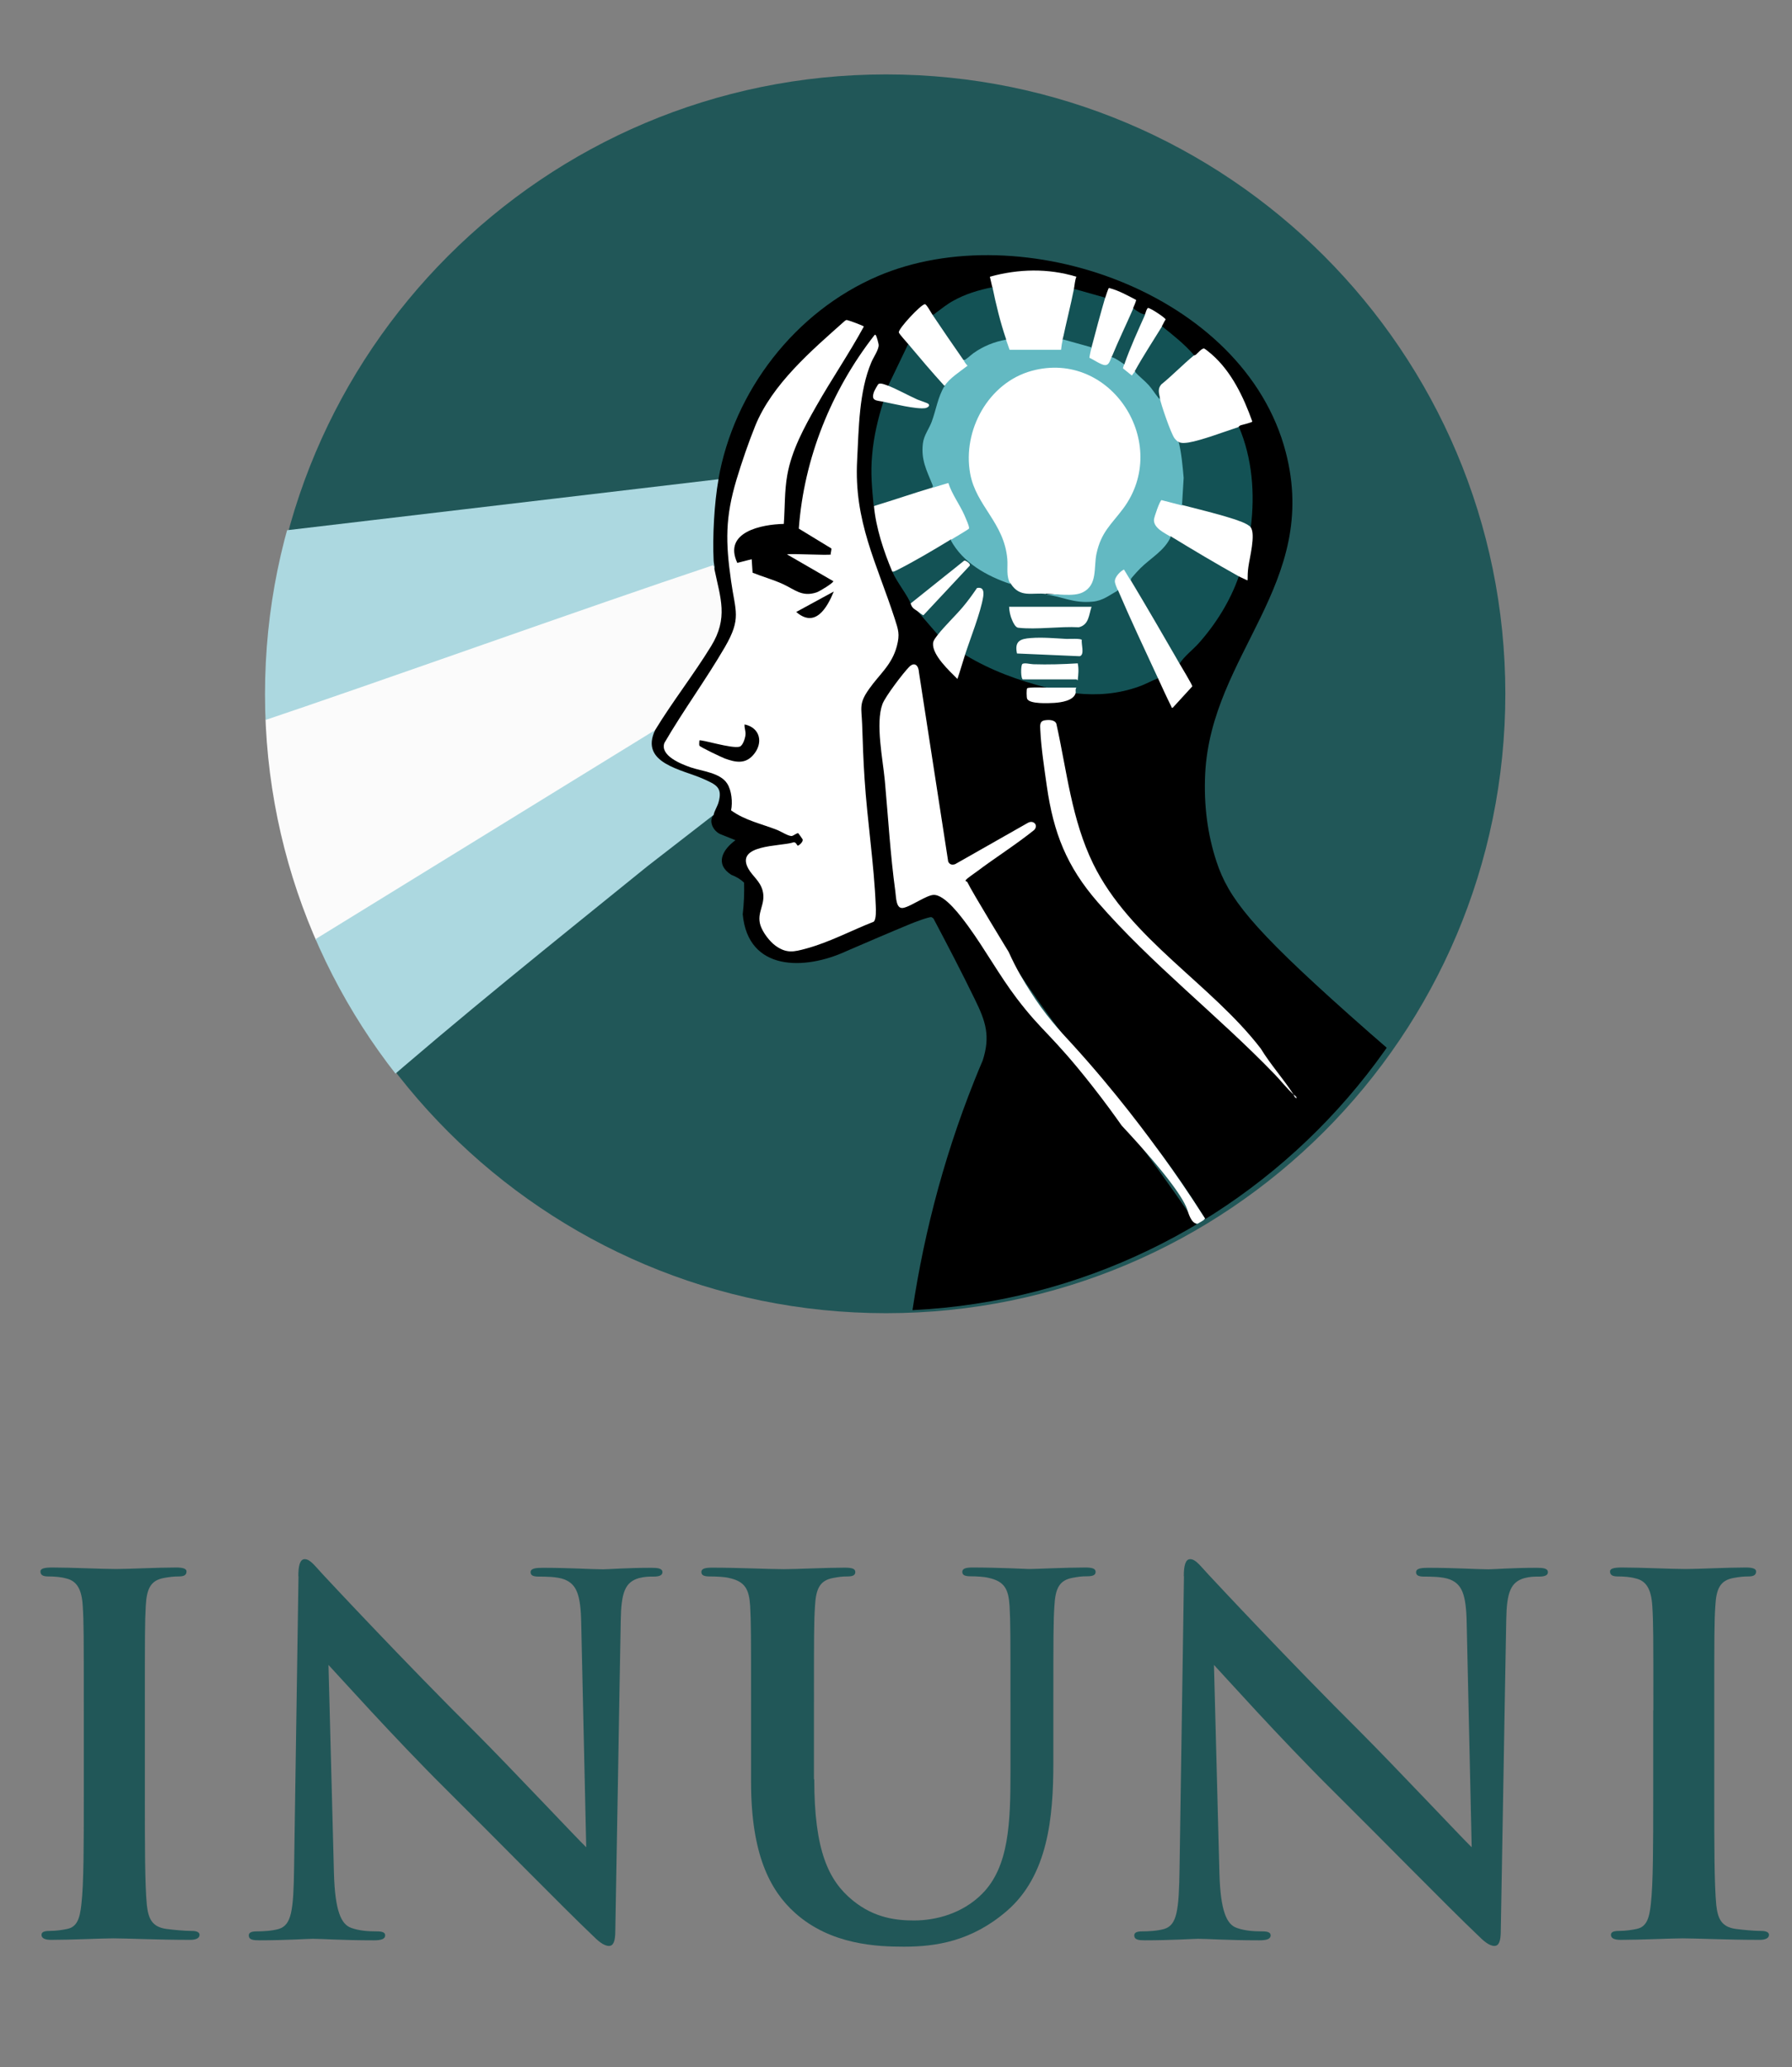 <?xml version="1.0" encoding="UTF-8"?>
<svg id="Layer_1" data-name="Layer 1" xmlns="http://www.w3.org/2000/svg" xmlns:xlink="http://www.w3.org/1999/xlink" viewBox="0 0 118.27 136.4">
  <rect x="0" y="0" width="118.27" height="136.4" fill="#808080" stroke="none"/>
  <defs>
    <style>
      .cls-1 {
        fill: #010101;
      }

      .cls-2 {
        fill: #acd8e0;
      }

      .cls-3 {
        fill: #020202;
      }

      .cls-4 {
        fill: #fff;
      }

      .cls-5 {
        fill: #215758;
      }

      .cls-6 {
        fill: none;
      }

      .cls-7 {
        fill: #135255;
      }

      .cls-8 {
        fill: #fbfbfb;
      }

      .cls-9 {
        fill: #63b9c2;
      }

      .cls-10 {
        clip-path: url(#clippath);
      }

      .cls-11 {
        fill: #d1d3d7;
      }
    </style>
    <clipPath id="clippath">
      <path class="cls-6" d="M17.49,45.81c0,22.47,18.22,40.69,40.69,40.69s40.69-18.22,40.69-40.69S80.65,5.11,58.18,5.11,17.49,23.33,17.49,45.81"/>
    </clipPath>
  </defs>
  <path class="cls-5" d="M99.35,45.78c0,22.57-18.3,40.87-40.87,40.87s-40.87-18.3-40.87-40.87S35.91,4.91,58.48,4.91s40.87,18.3,40.87,40.87"/>
  <g class="cls-10">
    <path d="M95.77,72.69c-5.25,2.84-10.5,5.68-15.75,8.52-2.46-4.14-4.9-7.1-6.66-9.02,0,0-5.42-5.93-9.66-13.96-.08-.16-.02-.3.21-.43,1.42-1,2.85-2.03,4.28-3.1.21-.22,0-.43-.26-.32l-4.83,2.74c-.23.09-.46.03-.59-.19l-1.97-12.66c-.04-.19-.11-.39-.32-.3-.31.14-1.68,2.03-1.83,2.41-.23.57-.25,1.14-.24,1.76.35,3.7.71,7.41,1.1,11.15.09.67.28.61.83.34.5-.31,1.01-.53,1.55-.67.87,0,2.1,1.71,2.57,2.42l.67.99c1.77,3.06,4.08,5.65,6.46,8.24.56.61.74.9,1.04,1.27,1.79,2.19,4.31,5.45,7.34,10.01-2.76,1.31-5.51,2.62-8.27,3.93-3.78.52-7.56,1.04-11.35,1.56.71-5.2,2.04-10.64,4.24-16.13.17-.43.35-.86.53-1.28.51-1.6.21-2.55-.53-4.05-.87-1.79-1.79-3.55-2.72-5.31-.01-.02-.1-.08-.13-.09-.12-.05-1.17.35-1.36.43-1.43.59-2.84,1.2-4.26,1.81-2.74,1.27-6.49,1.35-6.84-2.43.08-.71.11-1.41.09-2.09-.23-.22-.51-.39-.85-.52-1.1-.71-.57-1.66.28-2.28l-1-.4c-.45-.2-.79-.82-.46-1.25l-.09-.08.29-.71c.27-.87.01-1.06-.74-1.41-.6-.25-1.22-.49-1.84-.7-1.17-.37-2.45-1.48-1.47-2.7.22-.58.54-1.13.94-1.65l2.28-3.34c1.38-1.68,1.16-3.52.62-5.45l.07-.18c0-.15-.04-.24-.12-.26-.1-.84-.07-1.74-.03-2.6.02-.52.13-2.67.33-2.96.02-.04.05-.07.09-.1,1.02-5.85,5.07-11.09,10.53-13.43,9.47-4.05,24.18,1.08,26.92,11.62,2.26,8.7-4.93,13.31-5.32,21.23-.1,2.11.17,4.03.75,5.79.79,2.38,2.25,4.3,8.71,10.06,1.67,1.49,3.96,3.49,6.76,5.79"/>
    <path class="cls-8" d="M16.69,47.8c.77-.31,5.91-2.27,6.7-2.54,7.49-2.58,14.99-5.14,22.49-7.68.88-.5,1.27-.57,1.27-.03.4,1.93.93,3.22-.22,5.09-1.14,1.86-2.55,3.66-3.69,5.53l-.19.24-21.57,13.2c-.17.15-1.06.73-1.18.68l-3.61-14.49Z"/>
    <path class="cls-2" d="M43.24,48.17c-1.05,2.21,1.8,2.6,3.19,3.23.82.37,1.28.55.99,1.55-.07.25-.28.58-.32.82l-4.36,3.38c-6.15,4.98-12.35,9.93-18.31,15.14-.12.1-.32.25-.37.4h-3.01l-.75-10.4,22.94-14.12Z"/>
    <path class="cls-2" d="M47.42,31.63c-.28,1.57-.4,3.78-.32,5.37.01.19.07.36.06.55-.01-.07-.09-.16-.05-.27-8.7,2.9-21.72,7.59-30.42,10.51l1.04-12.66,29.7-3.51Z"/>
    <path class="cls-4" d="M74.03,74.27c-.43-.61-1.09-1.53-1.94-2.61-2.72-3.46-3.24-3.49-4.99-5.79-1.16-1.53-2.08-3.22-3.21-4.77-.42-.57-1.53-2.1-2.29-2.05-.46.03-1.41.71-1.92.84-.56.18-.53-.68-.59-1.08-.33-2.41-.47-4.86-.69-7.28-.13-1.41-.63-3.8-.16-5.07.18-.49,1.37-2.06,1.77-2.46.36-.36.62-.07.64.36l1.93,12.49c.09.2.26.24.46.17l4.79-2.72c.37-.22.73.15.42.47-1.21.97-2.53,1.8-3.77,2.73-.16.12-.62.43-.72.55-.1.12.05.09.08.15.33.69,2.73,4.61,2.73,4.61.53,1.18,1.05,2.01,1.38,2.53,1.04,1.66,2.02,2.7,2.78,3.52,2.95,3.23,5.1,6.18,6.01,7.43.71.98,1.69,2.38,2.79,4.11-.12.15-.34.38-.56.34-.36-.05-.54-.71-.59-.86-.21-.68-1.13-2.15-4.35-5.61"/>
    <path class="cls-4" d="M54.82,36.55s.07-.34.05-.36l-2.15-1.31c.34-4.64,2.14-9.1,4.98-12.75.05-.04.05-.08.11,0,.05.07.17.52.18.62.02.32-.35.83-.48,1.15-.82,1.93-.83,4.37-.94,6.46-.22,4.04,1.29,6.79,2.48,10.46.24.75.35,1.02.14,1.82-.33,1.24-1.15,1.85-1.83,2.82-.69.97-.5,1.23-.46,2.34.04,1.2.08,2.4.16,3.59.18,2.77.63,5.65.74,8.4.01.23.04.89-.14,1.03-1.48.58-2.91,1.35-4.45,1.77-.81.22-1.3.34-2.03-.19-.39-.28-.84-.88-.99-1.34-.28-.87.38-1.39.14-2.3-.17-.63-.66-.94-.94-1.44-.89-1.61,2.09-1.46,2.95-1.73.18-.08.27.21.31.21.07,0,.38-.25.32-.42-.02-.04-.27-.39-.29-.4-.07-.03-.31.16-.41.18-.2.04-.72-.29-.96-.39-1.04-.41-2.14-.63-3.06-1.3.11-.53.04-1.31-.26-1.77-.46-.72-1.67-.81-2.42-1.07-.63-.22-2.02-.77-1.72-1.61,1.25-2.15,2.74-4.17,3.99-6.32,1.11-1.91.69-2.35.41-4.36-.37-2.58-.39-4.19.36-6.7.34-1.13.79-2.44,1.23-3.53,1.12-2.77,3.73-4.99,5.91-6.93.06-.04.08-.07.16-.06.11.02,1.09.37,1.1.43-.97,1.78-2.12,3.46-3.12,5.22-.81,1.42-1.64,2.94-1.93,4.57-.19,1.05-.15,2.16-.23,3.23-1.46.03-4.02.53-3.07,2.57l.95-.24.06.89c.65.26,1.34.45,1.98.74.8.36,1.26.88,2.24.56.17-.05,1.11-.62,1.11-.74l-3.06-1.77c.36-.07,2.79.09,2.91,0"/>
    <path class="cls-7" d="M62.74,35.6l.18.11c.8,1.35,2.21,2.12,3.64,2.65l.14.15.15.03c.24.36.62.54,1.05.54h1.06l.08.11c.57,0,1.12.12,1.67.27,1.08.28,2.05.09,2.94-.57l.15.04c.15.22.3.44.41.69.67,1.45,1.34,2.9,1.99,4.36.11.25.18.51.24.77-.43.16-.83.4-1.27.55-1.36.49-2.74.6-4.17.45-.11-.03-.14-.12-.09-.29-.58.05-1.19.08-1.76-.07-1.91-.48-3.76-1.15-5.44-2.17l-.06-.16c.4-1.07.75-2.15,1.06-3.24.21-.56.15-.87-.15-.93-.71,1.03-1.56,2.04-2.44,2.92l-.21.09-1.32-1.53c.1-.03.22,0,.36.1l2.96-3.16s-.18-.2-.24-.17l-3.44,2.75-.12-.04c-.15-.48-.94-1.47-1.21-2.11l.05-.11c1.23-.62,2.45-1.29,3.65-2h.15Z"/>
    <path class="cls-7" d="M81.76,38.03c-.56,1.62-1.53,3.17-2.67,4.44-.4.44-.92.82-1.24,1.32-1.2-1.75-2.28-3.6-3.22-5.5-.07-.19,0-.38.24-.56.67-.62,1.34-1.25,2.01-1.89.1-.21.23-.36.39-.45.08.02.16.04.23.06.08.02.15.05.22.09,1.23.72,2.46,1.44,3.69,2.17.07.04.13.09.18.14.06.05.11.11.17.17"/>
    <path class="cls-4" d="M85.36,72.21c-.44-.4-.8-.87-1.21-1.3-3.78-3.92-8.13-7.27-11.71-11.39-2.04-2.35-2.91-4.56-3.35-7.64-.16-1.12-.38-2.58-.43-3.69-.01-.3-.07-.6.29-.66.24-.04.67-.05.77.23.7,3.15,1,6.31,2.43,9.24,2.43,4.97,7.76,7.9,11.06,12.19.64,1.05,1.48,1.98,2.15,3.01"/>
    <path class="cls-7" d="M62.32,25.45v.19c-.3.79-.58,1.59-.83,2.4-.92,1.35-.39,2.69.18,4.04l-.14.08c-.09.05-.18.11-.28.16-.09.05-.19.09-.29.12-.89.29-1.78.58-2.67.85-.1.03-.2.04-.31.06-.11.01-.21.02-.32.02-.11-1.18-.21-2.16-.1-3.35.1-1.19.38-2.38.74-3.51l.1-.09c.18.07,2.91.62,2.82.33-.81-.33-1.62-.7-2.43-1.11l-.17-.19,1.32-2.75c.89.81,1.7,1.75,2.38,2.75"/>
    <path class="cls-4" d="M81.76,28.15l-.08.14c-.96.39-2.22.81-3.23,1-.21.04-.57.11-.65-.13l-.12.05c-.34-.13-1.27-2.61-1.22-2.85.08-.02.1-.07.07-.16-.26-.17-.18-.69.03-.9.67-.62,1.38-1.23,2.08-1.81l.16-.04s.09-.01.13-.05c.12-.1.41-.45.55-.4.06.02.4.3.48.37,1.32,1.15,2.11,2.82,2.69,4.44,0,.07-.64.21-.76.25-.07.02-.12.09-.14.09"/>
    <path class="cls-7" d="M81.76,28.15c.89,2.08,1.07,4.42.79,6.66-.21-.05-.43-.14-.65-.26-1.22-.4-2.47-.77-3.74-1.1l-.15-.11-.1-.05c.11-1.28.15-2.54-.16-3.84l.05-.28c.19.09.43.06.64.03.86-.14,2.43-.74,3.33-1.03"/>
    <path class="cls-4" d="M65.49,18.95c-.05-.23-.11-.46-.16-.69,1.88-.52,3.83-.57,5.71,0-.1.25-.11.53-.16.79.02.17.03.33,0,.5-.16.94-.41,1.95-.74,2.83.11.2.06.7-.15.79h-3.29c-.25-.05-.37-.54-.31-.79-.05-.06-.09-.12-.13-.18-.04-.06-.08-.12-.1-.19-.28-.87-.5-1.75-.69-2.64-.02-.07-.01-.14,0-.21,0-.07.01-.15.03-.22"/>
    <path class="cls-4" d="M61.53,32.16c.32-.22.69-.35,1.08-.4.32.64.66,1.28,1.01,1.9.1.2.47.97.44,1.17-.03.16-1,.72-1.2.82l-.11-.05c-1.12.68-2.43,1.46-3.59,2.04-.09.04-.17.09-.27.08-.57-1.35-1.08-2.9-1.21-4.33,1.29-.39,2.56-.83,3.86-1.22"/>
    <path class="cls-4" d="M78.01,33.32c1.07.28,2.22.55,3.26.88.31.1,1.1.34,1.28.6.33.47-.08,2.01-.16,2.62-.04.27-.05.59-.05.87-.02.02-.51-.23-.58-.26-1.47-.82-3.05-1.76-4.49-2.64l-.11.06c-.44-.17-1.12-.67-1.11-1.2,0-.2.4-1.4.59-1.37.46.06.98.21,1.36.45"/>
    <path class="cls-7" d="M66.39,22.39l-.18.14c-.96.18-1.76.68-2.49,1.28l-.13-.05c-.82-.9-1.52-1.92-2.06-3.01.12.03.16-.05.24-.11.37-.27.72-.56,1.12-.78.81-.46,1.69-.72,2.61-.91.24,1.16.52,2.32.9,3.43"/>
    <path class="cls-4" d="M74.63,38.29c1.09,1.82,2.16,3.66,3.22,5.5.11.19.85,1.41.84,1.5l-1.29,1.41c-.1.02-.06-.02-.09-.07-.31-.62-.6-1.26-.89-1.89-.89-1.92-1.81-3.87-2.64-5.81-.2.01-.32-.48-.31-.65.02-.25.55-.94.74-.8.21.16.4.55.42.82"/>
    <path class="cls-4" d="M61.53,20.75c.68,1.01,1.36,2.01,2.06,3.01.17-.05.38.3.3.44-.53.36-1.01.77-1.43,1.23l-.14.02c-.81-.89-1.6-1.82-2.38-2.75-.1-.12-.62-.69-.62-.77-.02-.26,1.46-1.84,1.72-1.86.11,0,.41.56.49.68"/>
    <path class="cls-4" d="M63.69,43.21c-.17.53-.32,1.06-.5,1.59-.51-.51-1.67-1.57-1.61-2.35.01-.2.2-.41.31-.56.48-.61,1.13-1.22,1.64-1.82.34-.4.65-.83.95-1.27.42-.08.46.22.41.57-.16,1.04-.86,2.77-1.2,3.84"/>
    <path class="cls-7" d="M78.81,23.44c-.74.61-1.42,1.32-2.17,1.93-.22.26-.17.51-.1.82.03.14.03.25-.12.14-.43-.6-.91-1.16-1.48-1.64l-.04-.19c0-.06,0-.12.02-.18.01-.06.02-.11.05-.16.44-.81.97-1.63,1.47-2.41.03-.04.07-.08.11-.12.05-.04.09-.07.14-.1.74.59,1.49,1.18,2.11,1.9"/>
    <path class="cls-4" d="M74.79,20.33c0,.07,0,.14-.01.21-.01.07-.02.13-.05.19-.36.83-.74,1.67-1.11,2.49-.03.06-.07.11-.11.17-.04.05-.09.11-.14.16.15.28-.12.63-.48.63-.13,0-.99-.44-1.05-.53-.06-.09.03-.77.21-.74-.01-.07-.02-.14-.02-.21,0-.07,0-.14.02-.2.2-.84.44-1.69.69-2.52.02-.06.05-.12.09-.18.04-.06.08-.12.12-.17.03-.1.2-.62.24-.63.63.16,1.22.49,1.79.79.02.04-.15.45-.19.53"/>
    <path class="cls-7" d="M72.94,19.64c-.31,1.06-.62,2.21-.9,3.28-.01.04-.04.1-.06.09-.44-.07-1.4-.34-1.81-.5l-.03-.12c.23-1.11.52-2.22.74-3.33l2.06.58Z"/>
    <path class="cls-4" d="M76.69,21.54c-.62,1.01-1.22,1.91-1.8,2.96.13.09-.06.33-.17.35-.15.02-1.07-.72-.51-.83-.01-.05-.02-.09-.03-.14,0-.05,0-.09.01-.13.34-.95.77-1.9,1.19-2.82.02-.04.05-.07.08-.1.04-.03.07-.06.11-.09.06-.14.08-.31.19-.42.12-.03,1.16.65,1.17.76-.1.14-.17.32-.25.45"/>
    <path class="cls-4" d="M60.58,40.35c-.28-.2-.38-.22-.48-.53l3.54-2.83c.07-.03.52.24.32.38l-3.01,3.22c-.06.02-.3-.19-.37-.24"/>
    <path class="cls-7" d="M75.58,20.75c-.46,1.03-1.01,2.23-1.37,3.28-.16.03-.33-.04-.52-.21-.17-.06-.28-.14-.32-.26.46-1.12.96-2.14,1.43-3.22.21.18.52.38.79.42"/>
    <path class="cls-4" d="M69.14,45.37c.63,0,1.27,0,1.9,0-.09.11-.03.28-.05.37-.15.5-.96.61-1.4.64-.37.02-1.64.09-1.8-.27-.04-.1-.05-.62,0-.69.06-.09,1.15-.05,1.35-.05"/>
    <path class="cls-4" d="M58.62,25.45c.64.26,1.28.62,1.92.91.14.06.66.23.72.28.16.13-.04.26-.19.29-.58.09-2.12-.29-2.77-.42-.47-.1-.83-.04-.62-.65.03-.08.26-.51.31-.53.16-.07.45.06.62.12"/>
    <path class="cls-11" d="M85.36,72.21c.08.07.23.12.21.26-.15-.04-.16-.18-.21-.26"/>
    <path class="cls-1" d="M46.15,48.86c.09-.1,2.14.56,2.66.41.22-.06.37-.57.39-.77.03-.27-.08-.44-.06-.7,1.05.22,1.25,1.24.58,2.01-.54.63-1.19.49-1.88.24-.21-.08-1.65-.76-1.68-.85-.03-.1,0-.23,0-.34"/>
    <path class="cls-3" d="M55.03,39.03c-.44,1.07-1.22,2.44-2.48,1.35l2.48-1.35Z"/>
    <path class="cls-4" d="M69.03,39.19c-.91-.11-1.71.29-2.33-.69-.23-.15-.33-.4-.31-.74.17-1.74-.7-3.17-1.64-4.56-2.08-3.09-.41-7.71,3.14-8.83,5.4-1.7,9.62,4.83,6.32,9.21-1.09,1.22-1.91,2.47-1.86,4.15-.13,1.37-1,1.62-2.23,1.56-.36-.06-.72-.1-1.09-.12"/>
    <path class="cls-9" d="M66.39,22.39c.08.23.16.46.24.69h3.4c.02-.23.06-.47.11-.69l1.9.53c-.03.1-.15.66-.14.69.27.11.8.5,1.06.48.25-.01.31-.34.4-.53.31.09.57.31.84.48-.02.06-.1.24-.08.27l.58.47s.16-.22.19-.26c.29.32.64.58.93.9.23.26.42.57.64.84.13.15.05.02.07-.04.1.49.73,2.33.98,2.69.06.08.2.23.29.27.18.77.25,1.56.32,2.35l-.11,1.82c-.45-.12-.9-.23-1.35-.35-.11.02-.49,1.12-.5,1.29-.03.55.7.88,1.11,1.13-.4.91-1.33,1.4-2.01,2.08-.15.15-.4.42-.53.58-.06.08-.12.12-.1.24-.15-.25-.3-.5-.45-.74-.24.11-.57.46-.6.73-.02.18.13.47.2.65-.56.31-.99.68-1.67.74-1.31.12-1.97-.34-3.09-.47.71-.08,1.78.17,2.43-.14,1.01-.49.72-1.65.92-2.57.31-1.41.96-1.9,1.75-2.95,3.2-4.28-.78-10.53-6.03-9.1-2.85.78-4.58,3.92-4.06,6.78.39,2.14,2.24,3.23,2.45,5.63.05.57-.1,1.15.22,1.66-1.57-.53-3.15-1.4-3.96-2.91.16-.1,1.17-.69,1.21-.75.06-.1-.25-.76-.31-.91-.32-.71-.81-1.35-1.05-2.1-.35.1-.7.21-1.06.32.07-.09.03-.14,0-.23-.38-.94-.75-1.62-.62-2.7.06-.53.4-.95.58-1.43.29-.78.4-1.62.84-2.35.31-.51,1.07-.99,1.53-1.35-.11-.1-.18-.22-.26-.34.24-.12.43-.33.65-.49.65-.46,1.37-.75,2.15-.89"/>
    <path class="cls-4" d="M72.04,40.04c-.18.54-.17,1.19-.84,1.35-1.24-.07-2.79.17-4,.03-.18-.02-.33-.33-.4-.5-.12-.27-.19-.59-.2-.88h5.44Z"/>
    <path class="cls-4" d="M71.4,42.21c-.06.27.21.99-.14,1.09l-4.14-.18c-.17-.81.2-.97.92-1.02.78-.06,1.6.02,2.38.06.17,0,.91-.04.97.06"/>
    <path class="cls-4" d="M67.52,44.84c-.16-.05-.15-.87-.06-1.01.09-.13.57,0,.74,0,.98.03,1.96,0,2.93-.06.08.39.04.72,0,1.11-.04.01-.06-.05-.08-.05h-3.54Z"/>
  </g>
  <g>
    <path class="cls-5" d="M5.53,112.86c0-4.94,0-5.85-.07-6.89-.06-1.1-.39-1.66-1.1-1.82-.36-.1-.78-.13-1.17-.13-.32,0-.52-.07-.52-.33,0-.19.26-.26.78-.26,1.23,0,3.28.1,4.22.1.81,0,2.73-.1,3.96-.1.42,0,.68.07.68.26,0,.26-.2.33-.52.33s-.58.03-.97.1c-.88.16-1.14.71-1.2,1.85-.06,1.04-.06,1.95-.06,6.89v5.72c0,3.15,0,5.72.13,7.11.1.88.32,1.46,1.3,1.59.46.06,1.17.13,1.66.13.36,0,.52.1.52.26,0,.23-.26.33-.62.33-2.14,0-4.19-.1-5.07-.1-.75,0-2.79.1-4.09.1-.42,0-.65-.1-.65-.33,0-.16.13-.26.52-.26.49,0,.88-.07,1.17-.13.65-.13.84-.68.94-1.62.16-1.36.16-3.93.16-7.08v-5.72Z"/>
    <path class="cls-5" d="M19.69,103.99c0-.65.1-1.11.42-1.11.36,0,.65.42,1.2,1.01.39.42,5.33,5.72,10.07,10.43,2.21,2.21,6.76,7.05,7.31,7.57l-.33-14.75c-.03-1.98-.33-2.6-1.1-2.92-.49-.19-1.27-.19-1.72-.19-.39,0-.52-.1-.52-.29,0-.26.36-.29.84-.29,1.69,0,3.25.1,3.93.1.36,0,1.59-.1,3.18-.1.42,0,.75.03.75.29,0,.2-.2.29-.58.29-.33,0-.58,0-.97.1-.91.26-1.17.94-1.2,2.76-.13,6.85-.23,13.64-.36,20.5,0,.71-.13,1.01-.42,1.01-.36,0-.75-.36-1.1-.71-2.05-1.95-6.21-6.21-9.58-9.55-3.54-3.51-7.25-7.67-7.83-8.28l.36,13.74c.07,2.53.49,3.38,1.14,3.61.55.2,1.17.23,1.69.23.36,0,.55.07.55.26,0,.26-.29.33-.75.33-2.11,0-3.41-.1-4.03-.1-.29,0-1.82.1-3.51.1-.42,0-.71-.03-.71-.33,0-.19.2-.26.52-.26.42,0,1.01-.03,1.46-.16.84-.26.97-1.2,1.01-4.03.1-6.89.23-14.91.29-19.23Z"/>
    <path class="cls-5" d="M53.74,117.4c0,4.71.94,6.69,2.53,7.99,1.46,1.2,2.96,1.33,4.06,1.33,1.43,0,3.18-.45,4.48-1.75,1.79-1.79,1.88-4.71,1.88-8.06v-4.06c0-4.94,0-5.85-.06-6.89-.07-1.1-.33-1.62-1.4-1.85-.26-.07-.81-.1-1.17-.1s-.55-.07-.55-.29.23-.29.68-.29c1.66,0,3.7.1,3.74.1.39,0,2.44-.1,3.7-.1.45,0,.68.07.68.29s-.2.29-.58.29c-.36,0-.55.03-.94.1-.88.16-1.14.71-1.2,1.85-.07,1.04-.07,1.95-.07,6.89v3.48c0,3.61-.36,7.44-3.09,9.78-2.31,1.98-4.65,2.34-6.76,2.34-1.72,0-4.84-.1-7.21-2.24-1.66-1.49-2.89-3.9-2.89-8.61v-4.74c0-4.94,0-5.85-.06-6.89-.07-1.1-.33-1.62-1.4-1.85-.26-.07-.81-.1-1.27-.1-.36,0-.55-.07-.55-.29s.23-.29.71-.29c1.72,0,3.77.1,4.74.1.78,0,2.83-.1,4-.1.49,0,.71.07.71.29s-.19.29-.52.29c-.36,0-.55.03-.94.1-.88.16-1.14.71-1.2,1.85-.07,1.04-.07,1.95-.07,6.89v4.55Z"/>
    <path class="cls-5" d="M78.13,103.99c0-.65.1-1.11.42-1.11.36,0,.65.42,1.2,1.01.39.42,5.33,5.72,10.07,10.43,2.21,2.21,6.76,7.05,7.31,7.57l-.33-14.75c-.03-1.98-.33-2.6-1.1-2.92-.49-.19-1.27-.19-1.72-.19-.39,0-.52-.1-.52-.29,0-.26.36-.29.84-.29,1.69,0,3.25.1,3.93.1.36,0,1.59-.1,3.18-.1.42,0,.75.03.75.29,0,.2-.2.29-.58.29-.33,0-.58,0-.97.1-.91.26-1.17.94-1.2,2.76-.13,6.85-.23,13.64-.36,20.5,0,.71-.13,1.01-.42,1.01-.36,0-.75-.36-1.1-.71-2.05-1.95-6.21-6.21-9.58-9.55-3.54-3.51-7.25-7.67-7.83-8.28l.36,13.74c.07,2.53.49,3.38,1.14,3.61.55.2,1.17.23,1.69.23.36,0,.55.07.55.26,0,.26-.29.33-.75.33-2.11,0-3.41-.1-4.03-.1-.29,0-1.82.1-3.51.1-.42,0-.71-.03-.71-.33,0-.19.2-.26.52-.26.42,0,1.01-.03,1.46-.16.84-.26.97-1.2,1.01-4.03.1-6.89.23-14.91.29-19.23Z"/>
    <path class="cls-5" d="M109.12,112.86c0-4.94,0-5.85-.07-6.89-.07-1.1-.39-1.66-1.1-1.82-.36-.1-.78-.13-1.17-.13-.32,0-.52-.07-.52-.33,0-.19.26-.26.78-.26,1.23,0,3.28.1,4.22.1.81,0,2.73-.1,3.96-.1.42,0,.68.07.68.26,0,.26-.2.33-.52.33s-.58.03-.97.1c-.88.16-1.14.71-1.2,1.85-.07,1.04-.07,1.95-.07,6.89v5.72c0,3.15,0,5.72.13,7.11.1.88.32,1.46,1.3,1.59.46.06,1.17.13,1.66.13.36,0,.52.1.52.26,0,.23-.26.33-.62.33-2.14,0-4.19-.1-5.07-.1-.75,0-2.79.1-4.09.1-.42,0-.65-.1-.65-.33,0-.16.13-.26.52-.26.49,0,.88-.07,1.17-.13.65-.13.84-.68.94-1.62.16-1.36.16-3.93.16-7.08v-5.72Z"/>
  </g>
</svg>